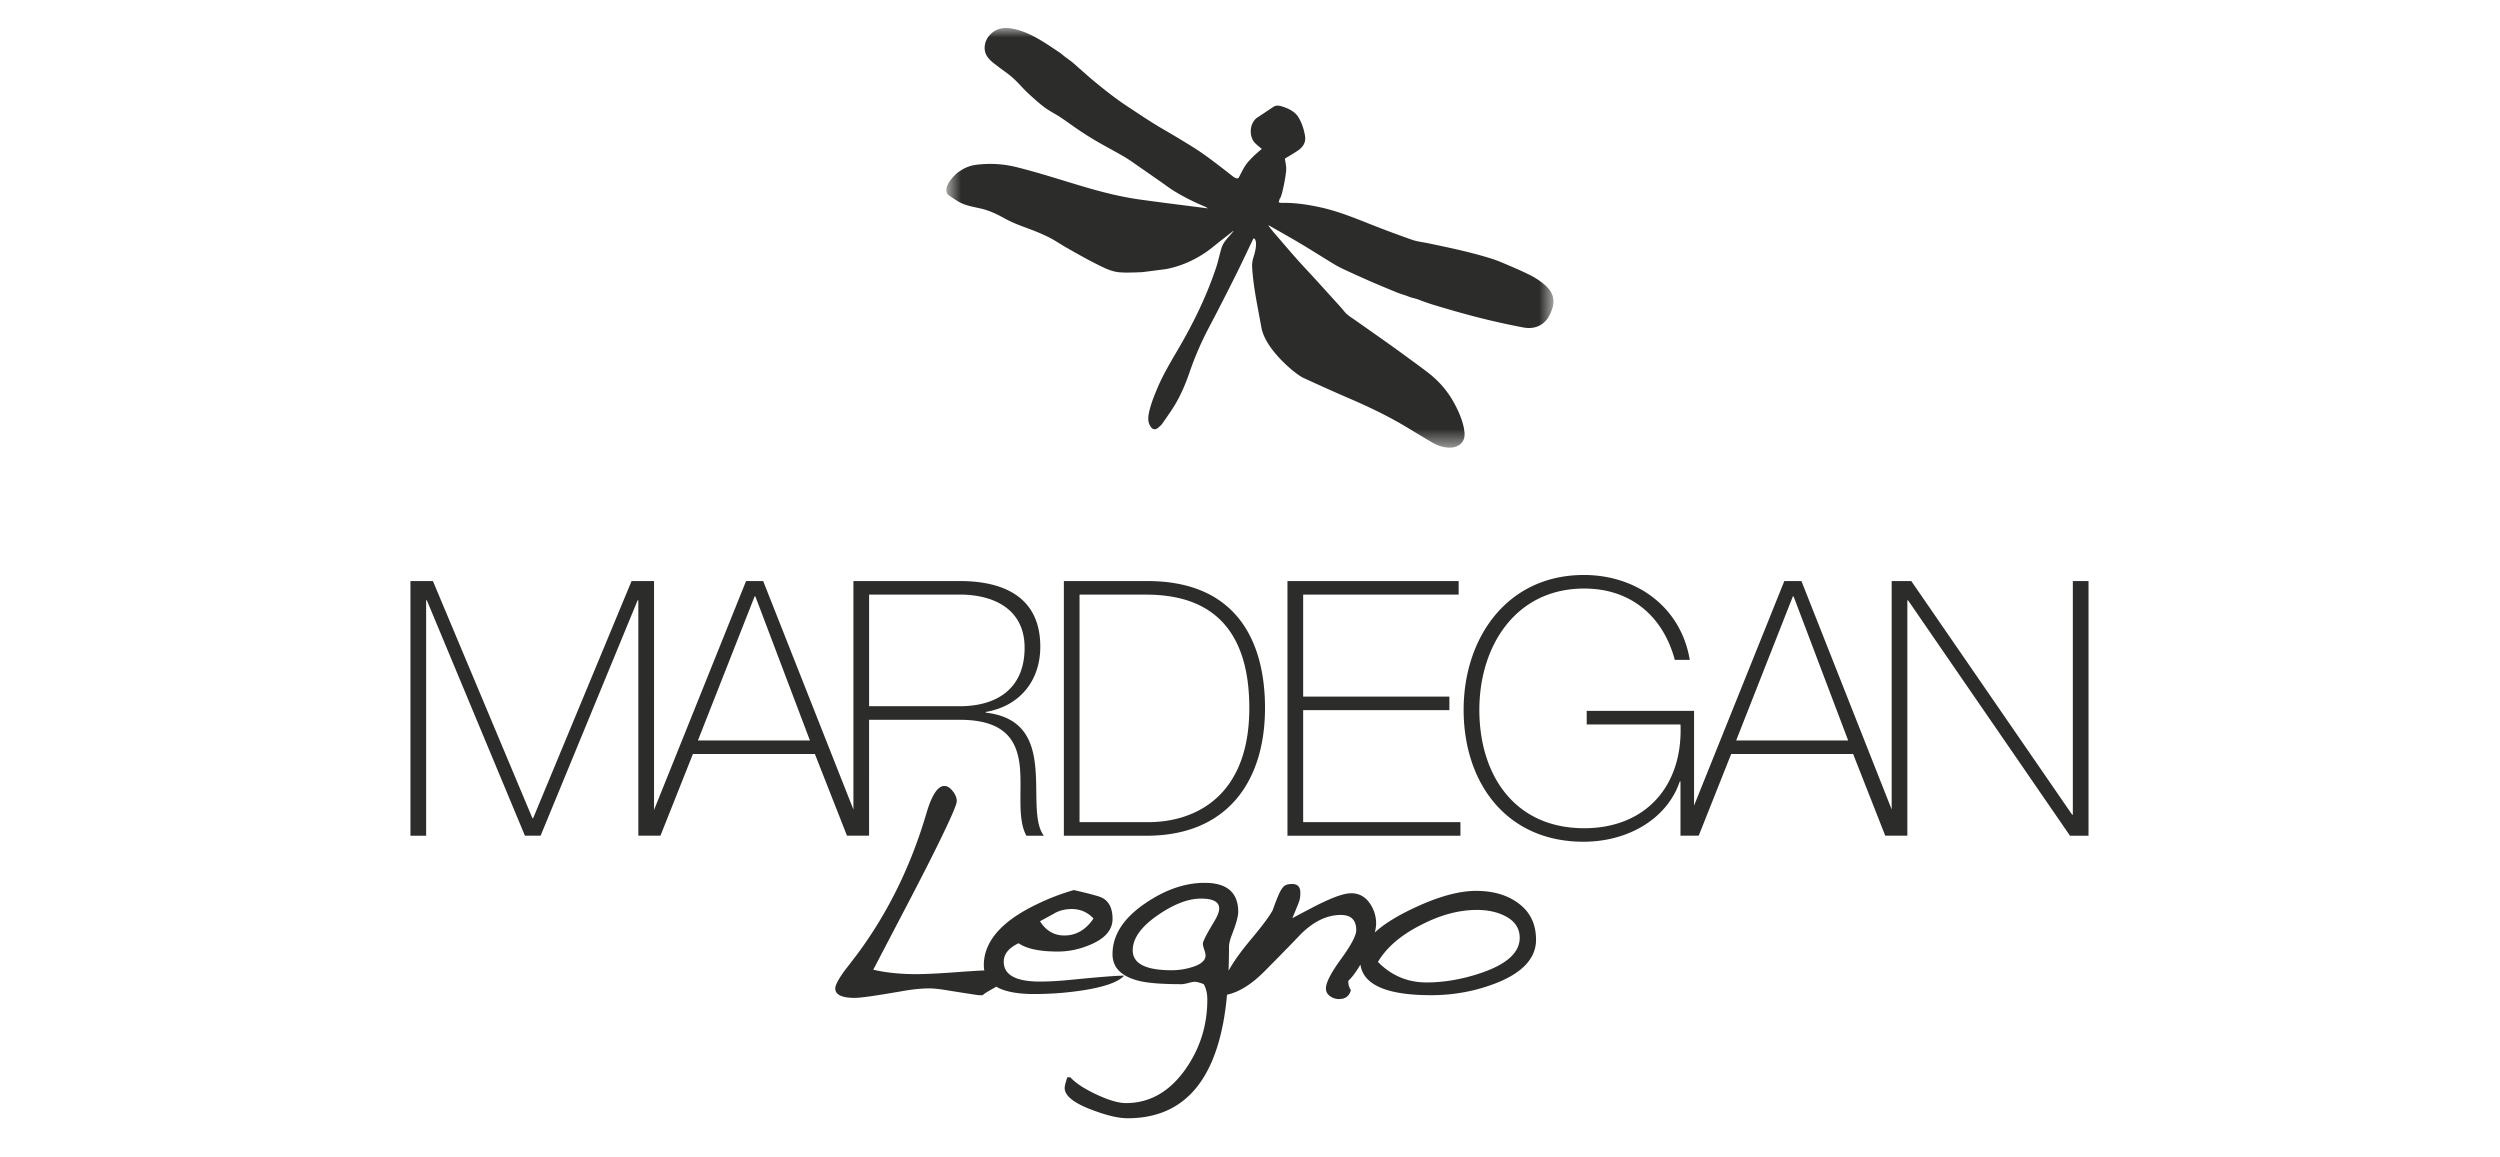 <svg width="134" height="62" xmlns="http://www.w3.org/2000/svg" xmlns:xlink="http://www.w3.org/1999/xlink"><defs><path id="a" d="M28.727 0h32.54v22.494H28.727z"/></defs><g transform="translate(22 1.5)" fill="none" fill-rule="evenodd"><path d="M18.448 30.466h.039l2.925 7.723h-6.003l3.039-7.723zm6.136-.096h4.856c1.835 0 3.479.784 3.479 2.849 0 2.199-1.491 3.135-3.479 3.135h-4.856v-5.984zm-23.743.306h.038l5.257 12.617h.841l5.2-12.617h.038v12.617h1.185l1.74-4.378h6.538l1.72 4.378h1.185V37.081h4.856c2.389 0 3.04 1.071 3.211 2.39.154 1.319-.152 2.886.364 3.823h.937c-.555-.727-.325-2.256-.459-3.67-.134-1.415-.631-2.696-2.657-2.926v-.038c1.815-.306 2.925-1.663 2.925-3.498 0-2.638-1.931-3.518-4.32-3.518h-5.697V41.891l-4.837-12.247h-.917l-4.933 12.27V29.644h-1.204L6.576 42.357h-.038L1.204 29.644H0v13.65h.841v-12.617zM39.534 42.568h-3.671V30.371h3.499c2.026 0 5.601.497 5.601 6.08 0 4.721-2.887 6.117-5.429 6.117m-.039-12.923H35.023v13.65h4.435c4.378 0 6.347-2.982 6.347-6.844 0-3.46-1.434-6.806-6.308-6.806M71.058 38.189l3.04-7.723h.038l2.926 7.723h-6.004zm9.176 5.105v-12.617h.038l8.679 12.617h.994v-13.65h-.841v12.521h-.038l-8.621-12.521h-1.051v12.245l-4.837-12.245h-.917L68.802 41.678v-5.075h-5.754v.727h5.027c.134 3.345-1.912 5.563-5.162 5.563-3.747 0-5.62-2.868-5.62-6.347 0-3.403 1.931-6.5 5.62-6.5 2.485 0 4.225 1.472 4.856 3.823h.803c-.478-2.848-2.867-4.55-5.678-4.55-4.11 0-6.443 3.364-6.443 7.226 0 3.92 2.295 7.072 6.423 7.072 2.409 0 4.493-1.242 5.162-3.23h.038v2.906H69.051l1.74-4.378h6.537l1.721 4.378h1.185zM56.184 30.371v-.727h-9.176v13.65h9.272v-.727h-8.43v-6.003h7.837v-.727h-7.837v-5.467zM54.454 51.158c-1.009 0-1.874-.366-2.597-1.099.468-.785 1.243-1.449 2.326-1.991 1.03-.531 2.023-.796 2.978-.796.574 0 1.073.106 1.498.319.531.265.797.659.797 1.179 0 .776-.675 1.397-2.023 1.864-1.019.35-2.013.525-2.98.525m-11.39-3.234c-.393.648-.589 1.035-.589 1.163 0 .064.023.165.071.303.048.138.072.245.072.318 0 .277-.25.489-.749.637a3.669 3.669 0 0 1-1.067.159c-1.392 0-2.087-.356-2.087-1.067 0-.648.461-1.285 1.385-1.912.839-.574 1.598-.861 2.278-.861.648 0 .972.176.972.527 0 .18-.096.424-.287.732m17.269.94c0-.86-.334-1.523-1.004-1.992-.583-.414-1.322-.621-2.214-.621-1.009 0-2.252.372-3.728 1.115-.723.367-1.289.738-1.696 1.114.047-.181.071-.34.071-.477 0-.414-.122-.789-.367-1.123-.244-.335-.568-.502-.971-.502-.34 0-.872.175-1.593.525-.128.054-.648.324-1.56.812.223-.531.339-.817.35-.86.053-.128.08-.297.08-.51 0-.308-.148-.463-.446-.463-.203 0-.348.043-.438.127-.091.086-.184.234-.279.447a12.972 12.972 0 0 0-.319.829c-.17.319-.553.834-1.148 1.545-.557.665-.96 1.23-1.219 1.701.016-.408.025-.836.025-1.286 0-.16.053-.377.159-.653.224-.574.335-.977.335-1.21 0-1.041-.6-1.562-1.8-1.562-1.051 0-2.113.367-3.186 1.099-1.168.796-1.752 1.705-1.752 2.725 0 .722.478 1.2 1.433 1.434.478.117 1.232.174 2.262.174.085 0 .207-.021.366-.063.16-.043.272-.064.334-.064.117 0 .282.042.495.127.127.224.192.5.192.83 0 1.359-.383 2.591-1.148 3.695-.86 1.233-1.934 1.849-3.218 1.849-.393 0-.919-.155-1.577-.462-.658-.308-1.125-.617-1.402-.924h-.159c-.096.286-.143.478-.143.574 0 .414.478.802 1.433 1.163.797.307 1.444.461 1.944.461 2.782 0 4.492-1.72 5.13-5.161.083-.44.147-.929.196-1.46.655-.143 1.333-.568 2.034-1.28.936-.945 1.578-1.604 1.928-1.975.69-.68 1.401-1.02 2.135-1.02.552 0 .829.271.829.812 0 .287-.271.803-.813 1.546-.541.744-.812 1.269-.812 1.577 0 .171.072.308.216.414.143.105.304.158.485.158.34 0 .552-.158.637-.477-.053-.085-.09-.165-.111-.239-.011-.032-.021-.117-.032-.255.205-.191.423-.485.654-.878.155 1.094 1.419 1.642 3.791 1.642 1.211 0 2.363-.213 3.457-.637 1.444-.562 2.166-1.344 2.166-2.342" fill="#2C2C2A"/><path d="M34.557 47.431c.265-.138.563-.207.892-.207.457 0 .844.169 1.163.51-.414.606-.934.908-1.561.908-.553 0-.988-.254-1.307-.764.531-.287.802-.435.813-.446m3.696 3.362c-.393 0-1.338.074-2.836.222-.637.064-1.195.096-1.673.096-1.295 0-1.944-.355-1.944-1.067 0-.403.266-.734.797-.988.425.298 1.126.446 2.103.446.627 0 1.243-.138 1.848-.414.723-.329 1.084-.775 1.084-1.338 0-.638-.239-1.035-.717-1.195-.223-.074-.675-.191-1.355-.349a12.153 12.153 0 0 0-2.023.78c-1.869.903-2.804 1.986-2.804 3.25 0 .097.011.189.027.277-.399.019-.871.048-1.421.089-.993.074-1.739.111-2.238.111-.85 0-1.614-.079-2.294-.238L26.273 47.67c.924-1.762 1.593-3.069 2.007-3.919.67-1.36 1.004-2.13 1.004-2.31 0-.17-.071-.348-.215-.534-.143-.185-.294-.279-.454-.279-.35 0-.668.484-.955 1.45-.828 2.826-2.066 5.348-3.712 7.568-.34.446-.569.744-.685.892-.329.456-.493.77-.493.94 0 .34.35.509 1.051.509.308 0 1.131-.117 2.47-.35.584-.106 1.094-.159 1.529-.159.244 0 .611.042 1.099.127.998.159 1.519.239 1.562.239h.191c.053-.064.244-.186.574-.367.055-.03.103-.061.15-.092.448.263 1.125.395 2.033.395.87 0 1.725-.064 2.565-.191 1.189-.181 1.943-.446 2.262-.796" fill="#2C2C2A"/><mask id="b" fill="#fff"><use xlink:href="#a"/></mask><path d="M28.854 8.966c.183.121.361.252.552.359.338.19.721.254 1.095.336.477.103.908.301 1.33.536.226.126.466.234.706.333.325.133.66.244.985.377.267.108.533.224.787.358.269.143.523.316.787.469.347.201.697.398 1.05.59.308.167.618.329.934.48.298.145.608.268.944.292a5.456 5.456 0 0 0 .44.014 20.312 20.312 0 0 0 .746-.022c.036-.001.941-.118 1.22-.156.27-.037 1.423-.257 2.575-1.188.36-.293.729-.575 1.094-.862.005.006.01.011.014.016-.153.179-.316.351-.456.538a1.256 1.256 0 0 0-.189.374c-.102.338-.168.686-.28 1.02-.513 1.537-1.219 2.986-2.036 4.381-.403.689-.813 1.372-1.123 2.11-.184.441-.363.884-.455 1.357-.041.21-.044.422.055.613.106.206.257.305.46.126.075-.066.157-.132.213-.214.237-.343.482-.681.695-1.04.322-.544.566-1.131.771-1.729.285-.83.635-1.63 1.045-2.406.482-.913.95-1.834 1.412-2.757.328-.655.635-1.321.955-1.98.025-.052.321.054-.018 1.074-.032.141-.056.289-.049.431.043.756.171 1.502.311 2.245.06.328.12.654.182.981.183 1.187 1.826 2.537 2.255 2.733.827.379 1.658.755 2.495 1.115 1.052.454 2.082.949 3.065 1.541.452.274.903.549 1.36.814.287.166.598.268.934.268.43.001.843-.265.781-.816-.012-.107-.025-.215-.05-.32-.109-.468-.306-.901-.538-1.317-.349-.622-.815-1.146-1.379-1.579-.367-.282-.742-.552-1.116-.826a67.354 67.354 0 0 0-.705-.512c-.318-.228-.638-.454-.957-.679-.368-.261-.739-.519-1.107-.779-.149-.105-.307-.2-.443-.319-.12-.105-.211-.241-.319-.359-.468-.517-.935-1.034-1.404-1.548-.311-.342-.63-.675-.938-1.021-.429-.484-.848-.976-1.27-1.465-.098-.115-.187-.237-.28-.355a.469.469 0 0 0 .02-.018c.565.324 1.133.64 1.692.973.598.356 1.186.73 1.781 1.093.134.081.271.156.411.225.409.201 1.675.761 1.695.769.436.184.872.368 1.31.545.194.078.4.129.593.208.193.08.399.105.596.185.476.191.974.329 1.467.475 1.343.399 2.701.735 4.078.996.341.065.671.039.972-.149.328-.205.489-.526.603-.884.153-.482.002-.866-.352-1.195-.267-.247-.571-.441-.896-.602-.337-.166-.681-.317-1.026-.465-.323-.138-.647-.283-.981-.388-1.111-.349-2.25-.587-3.388-.825-.288-.061-.587-.089-.862-.184a56.05 56.05 0 0 1-2.247-.837c-.885-.35-1.766-.709-2.701-.911-.675-.146-1.355-.25-2.049-.234-.056.001-.113-.019-.169-.029.013-.059.057-.204.067-.214.114-.1.32-1.202.336-1.524.01-.208-.045-.419-.069-.606.238-.147.478-.282.703-.437.271-.188.435-.438.374-.79-.061-.355-.169-.688-.35-.987-.197-.326-.577-.495-.941-.601-.131-.038-.272-.042-.391.035-.287.184-.566.379-.853.564-.456.291-.489 1.044-.129 1.397.105.102.223.193.346.298-.154.136-.307.258-.445.396-.149.149-.302.3-.419.473-.14.204-.242.433-.36.652-.031.058-.073.07-.138.052-.13-.037-.22-.128-.323-.207-.48-.373-.959-.749-1.456-1.099-.416-.292-.856-.554-1.291-.818-.45-.275-.913-.531-1.361-.809-.446-.277-.881-.571-1.32-.859-.664-.433-1.287-.921-1.895-1.426-.375-.313-.735-.645-1.105-.965-.106-.092-.224-.171-.336-.256-.007.008-.308-.246-.369-.287-.326-.216-.647-.438-.981-.639-.446-.27-.913-.503-1.423-.623-.534-.126-1.032-.097-1.417.383-.221.275-.291.706-.117 1.014.145.258.385.422.612.597.267.206.554.392.804.617.278.248.516.539.787.795.291.272.588.542.906.78.269.203.578.35.859.537.363.241.712.504 1.075.745.309.205.625.402.947.588.462.267.939.512 1.399.784.307.183.594.396.889.599.364.251.727.504 1.089.757.208.144.409.3.623.435.544.343 1.121.627 1.714.877.049.02.094.05.169.09-.051-.002-.069-0-.086-.004-1.191-.154-2.382-.299-3.57-.465-1.035-.145-2.045-.403-3.047-.701-1.192-.353-2.373-.742-3.582-1.04-.721-.177-1.437-.211-2.164-.117-.175.023-.351.076-.514.145-.18.076-.507.299-.502.309-.826.77-.509 1.124-.429 1.179" fill="#2C2C2A" mask="url(#b)"/></g></svg>